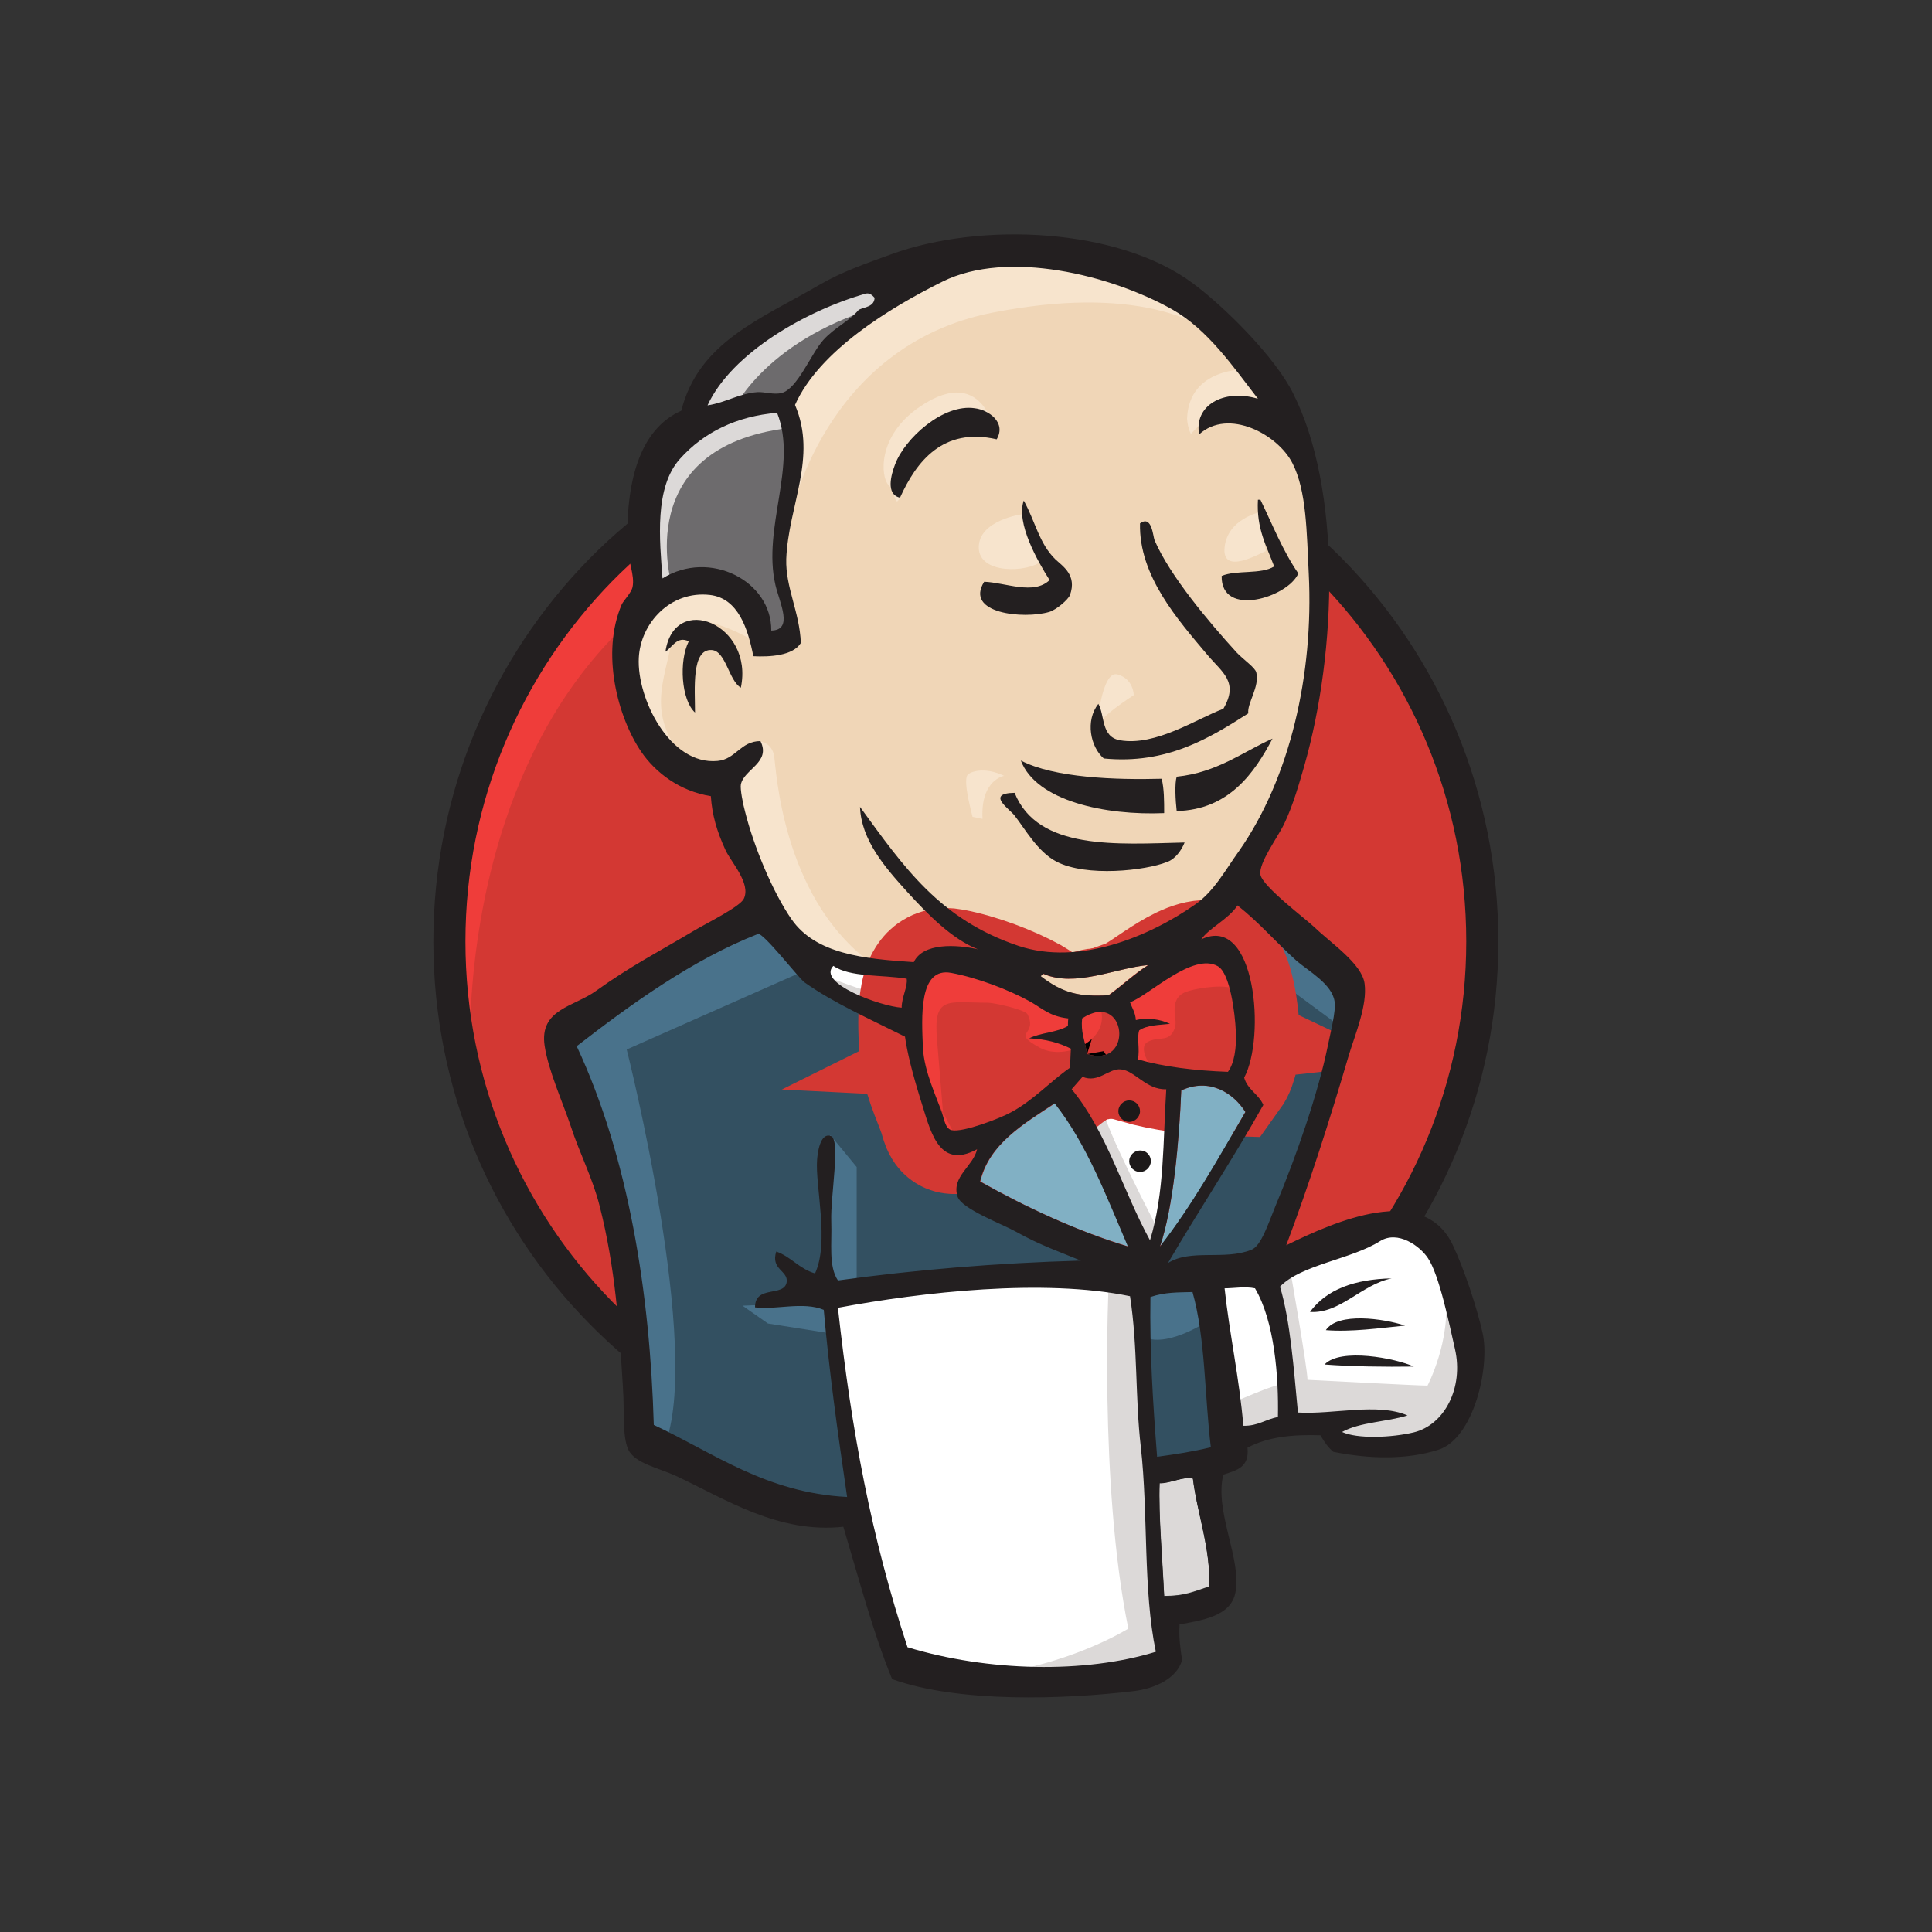 <svg viewBox="0 0 58 58" width="58" height="58"  fill="none" xmlns="http://www.w3.org/2000/svg">
<rect x="0" y="0" width="58" height="58" fill="#333333" stroke="none"/>
<g clip-path="url(#clip0_6_232)">
<path d="M44.506 28.201C44.506 36.899 37.563 43.958 28.995 43.958C20.427 43.958 13.485 36.899 13.485 28.201C13.485 19.502 20.427 12.443 28.995 12.443C37.563 12.443 44.506 19.502 44.506 28.201Z" fill="#D33833"/>
<path d="M14.123 32.103C14.123 32.103 12.997 15.674 28.245 15.202L27.182 13.437L18.914 16.196L16.55 18.893L14.486 22.82L13.31 27.393L13.66 30.45" fill="#EF3D3A"/>
<path d="M18.376 17.451C15.662 20.222 13.973 24.037 13.973 28.263C13.973 32.488 15.662 36.303 18.376 39.074C21.103 41.845 24.843 43.548 28.995 43.548C33.148 43.548 36.888 41.845 39.615 39.074C42.329 36.303 44.018 32.488 44.018 28.263C44.018 24.037 42.329 20.222 39.615 17.451C36.888 14.692 33.148 12.977 28.995 12.977C24.855 12.977 21.103 14.68 18.376 17.451ZM17.688 39.733C14.799 36.8 13.01 32.736 13.01 28.263C13.01 23.789 14.799 19.725 17.688 16.78C20.577 13.847 24.58 12.021 28.995 12.021C33.411 12.021 37.413 13.847 40.303 16.78C43.192 19.713 44.981 23.776 44.981 28.263C44.981 32.736 43.192 36.8 40.303 39.733C37.413 42.678 33.411 44.492 28.995 44.492C24.58 44.492 20.577 42.678 17.688 39.733Z" fill="#231F20"/>
<path d="M35.525 28.288L33.161 28.635L29.971 28.996L27.907 29.046L25.893 28.983L24.355 28.511L22.991 27.045L21.928 24.05L21.691 23.404L20.277 22.931L19.452 21.577L18.864 19.638L19.514 17.936L21.053 17.401L22.291 17.985L22.879 19.278L23.592 19.166L23.829 18.868L23.592 17.513L23.529 15.811L23.88 13.462L23.867 12.12L24.943 10.405L26.831 9.05L30.134 7.646L33.799 8.181L36.988 10.467L38.464 12.816L39.415 14.518L39.652 18.744L38.939 22.385L37.639 25.616L36.413 27.343" fill="#F0D6B7"/>
<path d="M33.523 38.44L25.08 38.788V40.193L25.793 45.126L25.443 45.536L19.539 43.535L19.126 42.827L18.538 36.191L17.15 32.214L16.85 31.27L21.578 28.039L23.054 27.455L24.355 29.046L25.48 30.04L26.781 30.45L27.369 30.624L28.082 33.681L28.62 34.327L29.983 33.855L29.033 35.682L34.161 38.092L33.523 38.44Z" fill="#335061"/>
<path d="M19.514 17.961L21.053 17.426L22.291 18.01L22.879 19.303L23.592 19.191L23.767 18.483L23.417 17.128L23.767 13.897L23.467 12.132L24.53 10.902L26.831 9.088L26.181 8.205L22.929 9.796L21.566 10.852L20.802 12.493L19.627 14.083L19.276 15.96L19.514 17.961Z" fill="#6D6B6D"/>
<path d="M21.941 12.443C21.941 12.443 22.829 10.268 26.369 9.212C29.909 8.156 26.544 8.454 26.544 8.454L22.704 9.92L21.228 11.387L20.577 12.555L21.941 12.443Z" fill="#DCD9D8"/>
<path d="M20.165 17.55C20.165 17.55 18.926 13.437 23.654 12.853L23.479 12.145L20.227 12.903L19.276 15.96L19.514 17.961L20.165 17.55Z" fill="#DCD9D8"/>
<path d="M22.053 23.006L22.829 22.26C22.829 22.26 23.179 22.298 23.242 22.708C23.304 23.118 23.479 26.821 26.018 28.809C26.256 28.996 24.13 28.511 24.13 28.511L22.241 25.578" fill="#F7E4CD"/>
<path d="M32.923 21.888C32.923 21.888 33.06 20.11 33.548 20.247C34.036 20.384 34.036 20.869 34.036 20.869C34.036 20.869 32.86 21.614 32.923 21.888Z" fill="#F7E4CD"/>
<path d="M37.826 15.376C37.826 15.376 36.85 15.575 36.763 16.432C36.675 17.29 37.826 16.606 38.001 16.544" fill="#F7E4CD"/>
<path d="M30.684 15.438C30.684 15.438 29.383 15.612 29.383 16.432C29.383 17.252 30.859 17.19 31.272 16.842" fill="#F7E4CD"/>
<path d="M22.654 19.253C22.654 19.253 20.415 17.898 20.177 19.191C19.939 20.483 19.414 21.415 20.527 22.77L19.764 22.534L19.051 20.719L18.814 18.955L20.177 17.55L21.716 17.662L22.604 18.371L22.654 19.253Z" fill="#F7E4CD"/>
<path d="M23.717 15.55C23.717 15.55 24.718 10.38 29.796 9.386C33.974 8.566 36.175 9.56 37.001 10.504C37.001 10.504 33.273 6.105 29.733 7.447C26.194 8.802 23.592 11.262 23.654 12.841C23.755 15.55 23.717 15.55 23.717 15.55Z" fill="#F7E4CD"/>
<path d="M37.413 11.088C37.413 11.088 35.7 11.026 35.637 12.555C35.637 12.555 35.637 12.791 35.75 13.027C35.75 13.027 37.113 11.499 37.939 12.319" fill="#F7E4CD"/>
<path d="M29.921 13.189C29.921 13.189 29.621 10.852 27.619 12.207C26.319 13.089 26.444 14.319 26.669 14.556C26.907 14.792 26.844 15.264 27.019 14.941C27.194 14.618 27.144 13.562 27.795 13.263C28.433 12.965 29.508 12.642 29.921 13.189Z" fill="#F7E4CD"/>
<path d="M24.367 29.046L18.814 31.506C18.814 31.506 21.115 40.603 19.939 43.424L19.114 43.125L19.051 39.658L17.513 33.097L16.862 31.282L22.654 27.405L24.367 29.046Z" fill="#49728B"/>
<path d="M24.93 34.078L25.718 35.035V38.552H24.78C24.78 38.552 24.668 36.092 24.668 35.793C24.668 35.495 24.78 34.439 24.78 34.439" fill="#49728B"/>
<path d="M24.955 39.087L22.291 39.198L23.054 39.733L24.943 40.031" fill="#49728B"/>
<path d="M34.049 38.502L36.238 38.44L36.776 43.834L34.536 44.132L34.049 38.502Z" fill="#335061"/>
<path d="M34.637 38.502L37.939 38.328C37.939 38.328 39.302 34.923 39.302 34.749C39.302 34.576 40.478 29.816 40.478 29.816L37.814 27.057L37.276 26.585L35.862 27.989V33.445L34.637 38.502Z" fill="#335061"/>
<path d="M36.113 38.092L34.049 38.502L34.349 40.143C35.112 40.491 36.413 39.559 36.413 39.559" fill="#49728B"/>
<path d="M36.175 27.815L40.315 30.872L40.428 29.468L37.301 26.597L36.175 27.815Z" fill="#49728B"/>
<path d="M27.006 50.06L25.781 45.126L25.168 41.485L25.068 38.788L30.609 38.49H34.049L33.736 44.654L34.274 49.413L34.211 50.296L29.721 50.644L27.006 50.06Z" fill="white"/>
<path d="M33.286 38.44C33.286 38.44 32.986 44.542 33.873 48.892C33.873 48.892 32.097 50.01 29.508 50.296L34.474 50.122L35.062 49.774L34.349 40.155L34.161 38.092" fill="#DCD9D8"/>
<path d="M36.863 43.374L39.165 42.728L43.53 42.492L44.18 40.491L43.005 37.024L41.641 36.85L39.752 37.434L37.951 38.316L36.988 38.142L36.238 38.44" fill="white"/>
<path d="M36.826 42.193C36.826 42.193 38.364 41.485 38.602 41.547L37.951 38.316L38.714 38.018C38.714 38.018 39.252 41.075 39.252 41.423C39.252 41.423 42.554 41.597 42.855 41.597C42.855 41.597 43.568 40.242 43.392 38.838L44.043 40.715L44.105 41.771L43.155 43.175L42.092 43.411L40.315 43.349L39.727 42.591L37.664 42.889L37.013 43.125" fill="#DCD9D8"/>
<path d="M34.499 38.03L33.198 34.749L31.835 32.811C31.835 32.811 32.135 31.991 32.548 31.991H33.911L35.212 32.463L35.099 34.638L34.499 38.03Z" fill="white"/>
<path d="M34.762 36.912C34.762 36.912 33.111 33.743 33.111 33.271C33.111 33.271 33.411 32.562 33.824 32.736C34.236 32.91 35.124 33.383 35.124 33.383V32.264L33.111 31.854L31.747 32.028L34.049 37.446L34.524 37.508" fill="#DCD9D8"/>
<path d="M27.532 29.17L25.893 28.996L24.355 28.524V29.058L25.105 29.878L27.469 30.934" fill="white"/>
<path d="M24.893 29.344C24.893 29.344 26.719 30.102 27.319 29.928L27.382 30.636L25.731 30.288L24.73 29.58L24.893 29.344Z" fill="#DCD9D8"/>
<path d="M36.863 32.19C35.862 32.165 34.949 32.04 34.161 31.817C34.211 31.494 34.111 31.183 34.199 30.947C34.424 30.785 34.787 30.785 35.124 30.748C34.837 30.611 34.424 30.549 34.099 30.636C34.086 30.413 33.986 30.276 33.924 30.102C34.486 29.903 35.812 28.598 36.563 29.021C36.926 29.232 37.076 30.4 37.101 30.984C37.126 31.456 37.051 31.929 36.863 32.19Z" fill="#D33833"/>
<path d="M36.863 32.19C35.862 32.165 34.949 32.04 34.161 31.817C34.211 31.494 34.111 31.183 34.199 30.947C34.424 30.785 34.787 30.785 35.124 30.748C34.837 30.611 34.424 30.549 34.099 30.636C34.086 30.413 33.986 30.276 33.924 30.102C34.486 29.903 35.812 28.598 36.563 29.021C36.926 29.232 37.076 30.4 37.101 30.984C37.126 31.456 37.051 31.929 36.863 32.19Z" fill="black" stroke="#D33833" stroke-width="3.837"/>
<path d="M32.072 30.562C32.072 30.636 32.072 30.711 32.06 30.785C31.747 30.984 31.247 30.984 30.897 31.158C31.397 31.183 31.797 31.307 32.147 31.469C32.135 31.655 32.135 31.854 32.122 32.04C31.547 32.426 31.022 33.01 30.346 33.383C30.021 33.556 28.908 34.004 28.57 33.917C28.382 33.867 28.357 33.631 28.282 33.407C28.12 32.935 27.744 32.165 27.707 31.444C27.669 30.537 27.569 29.008 28.558 29.195C29.358 29.344 30.284 29.704 30.897 30.04C31.284 30.263 31.497 30.512 32.072 30.562Z" fill="#D33833"/>
<path d="M32.072 30.562C32.072 30.636 32.072 30.711 32.06 30.785C31.747 30.984 31.247 30.984 30.897 31.158C31.397 31.183 31.797 31.307 32.147 31.469C32.135 31.655 32.135 31.854 32.122 32.04C31.547 32.426 31.022 33.01 30.346 33.383C30.021 33.556 28.908 34.004 28.57 33.917C28.382 33.867 28.357 33.631 28.282 33.407C28.12 32.935 27.744 32.165 27.707 31.444C27.669 30.537 27.569 29.008 28.558 29.195C29.358 29.344 30.284 29.704 30.897 30.04C31.284 30.263 31.497 30.512 32.072 30.562Z" fill="black" stroke="#D33833" stroke-width="3.837"/>
<path d="M32.635 31.643C32.548 31.146 32.448 31.009 32.485 30.574C33.824 29.692 34.061 32.09 32.635 31.643Z" fill="#D33833"/>
<path d="M32.635 31.643C32.548 31.146 32.448 31.009 32.485 30.574C33.824 29.692 34.061 32.09 32.635 31.643Z" fill="black" stroke="#D33833" stroke-width="3.837"/>
<path d="M34.562 32.04C34.562 32.04 34.149 31.456 34.449 31.282C34.749 31.108 35.037 31.282 35.212 30.984C35.387 30.686 35.212 30.512 35.275 30.164C35.337 29.816 35.625 29.754 35.925 29.692C36.225 29.63 37.051 29.518 37.163 29.804L36.813 28.747L36.1 28.511L33.861 29.804L33.748 30.45V31.742" fill="#EF3D3A"/>
<path d="M28.358 33.979C28.282 33.059 28.207 32.152 28.132 31.233C28.007 29.866 28.458 30.102 29.658 30.102C29.846 30.102 30.784 30.313 30.847 30.45C31.172 31.108 30.309 30.959 31.222 31.456C31.985 31.866 33.348 31.208 33.036 30.276C32.861 30.064 32.135 30.214 31.872 30.077C31.41 29.841 30.947 29.605 30.484 29.369C29.896 29.07 28.545 28.623 27.92 29.046C26.331 30.114 28.02 32.798 28.583 33.917" fill="#EF3D3A"/>
<path d="M29.921 13.189C28.307 12.816 27.507 13.86 27.019 14.941C26.581 14.841 26.756 14.245 26.869 13.947C27.157 13.164 28.32 12.107 29.271 12.257C29.671 12.306 30.221 12.679 29.921 13.189Z" fill="#231F20"/>
<path d="M37.764 15.003H37.839C38.201 15.749 38.514 16.544 38.977 17.215C38.664 17.936 36.65 18.557 36.675 17.29C37.113 17.103 37.864 17.252 38.251 17.004C38.026 16.395 37.714 15.873 37.764 15.003Z" fill="#231F20"/>
<path d="M30.734 15.028C31.084 15.662 31.197 16.32 31.685 16.793C31.91 17.004 32.335 17.265 32.122 17.861C32.072 17.998 31.71 18.309 31.497 18.371C30.734 18.594 28.945 18.42 29.546 17.464C30.184 17.488 31.034 17.874 31.509 17.414C31.147 16.842 30.496 15.699 30.734 15.028Z" fill="#231F20"/>
<path d="M37.476 21.415C36.325 22.148 35.037 22.956 33.136 22.77C32.735 22.422 32.573 21.639 32.973 21.13C33.173 21.477 33.048 22.124 33.623 22.223C34.699 22.41 35.95 21.564 36.725 21.279C37.201 20.471 36.688 20.185 36.25 19.663C35.362 18.607 34.186 17.29 34.224 15.711C34.587 15.45 34.612 16.109 34.662 16.221C35.124 17.29 36.288 18.669 37.126 19.589C37.338 19.812 37.676 20.036 37.714 20.185C37.826 20.608 37.426 21.13 37.476 21.415Z" fill="#231F20"/>
<path d="M22.241 20.645C21.878 20.434 21.791 19.539 21.365 19.514C20.752 19.477 20.865 20.682 20.865 21.39C20.452 21.018 20.377 19.849 20.677 19.253C20.327 19.079 20.177 19.439 19.977 19.564C20.24 17.762 22.641 18.731 22.241 20.645Z" fill="#231F20"/>
<path d="M38.202 22.173C37.664 23.192 36.901 24.311 35.325 24.348C35.287 24.025 35.262 23.515 35.325 23.317C36.538 23.192 37.288 22.584 38.202 22.173Z" fill="#231F20"/>
<path d="M30.646 22.832C31.647 23.354 33.498 23.416 34.874 23.379C34.949 23.677 34.949 24.05 34.949 24.41C33.186 24.485 31.109 24.05 30.646 22.832Z" fill="#231F20"/>
<path d="M30.459 23.801C31.159 25.541 33.548 25.342 35.562 25.293C35.475 25.516 35.287 25.79 35.037 25.877C34.386 26.138 32.61 26.336 31.71 25.864C31.147 25.566 30.771 24.883 30.459 24.485C30.321 24.298 29.571 23.814 30.459 23.801Z" fill="#231F20"/>
<path d="M37.388 33.383C36.575 34.774 35.787 36.203 34.824 37.421C35.224 36.241 35.4 34.252 35.462 32.736C36.313 32.339 37.038 32.823 37.388 33.383Z" fill="#81B0C4"/>
<path d="M41.779 38.378C40.866 38.565 40.228 39.447 39.327 39.385C39.828 38.701 40.678 38.403 41.779 38.378Z" fill="#231F20"/>
<path d="M42.179 39.795C41.429 39.87 40.553 39.994 39.803 39.932C40.165 39.385 41.541 39.584 42.179 39.795Z" fill="#231F20"/>
<path d="M42.442 41.025C41.604 41.038 40.565 41.025 39.765 40.963C40.24 40.453 41.904 40.777 42.442 41.025Z" fill="#231F20"/>
<path d="M35.812 44.38C35.938 45.424 36.35 46.481 36.3 47.624C35.837 47.773 35.575 47.91 34.949 47.91C34.912 46.94 34.774 45.449 34.812 44.517C35.112 44.542 35.562 44.306 35.812 44.38Z" fill="#DCD9D8"/>
<path d="M34.462 28.971C34.036 29.244 33.686 29.58 33.273 29.878C32.373 29.928 31.885 29.816 31.234 29.306C31.247 29.269 31.309 29.282 31.309 29.232C32.273 29.654 33.498 29.058 34.462 28.971Z" fill="#F0D6B7"/>
<path d="M29.433 35.47C29.696 34.339 30.734 33.743 31.672 33.122C32.635 34.339 33.223 35.905 33.874 37.421C32.335 36.962 30.772 36.228 29.433 35.47Z" fill="#81B0C4"/>
<path d="M34.812 44.53C34.774 45.462 34.899 46.94 34.949 47.922C35.575 47.922 35.837 47.785 36.3 47.636C36.35 46.493 35.938 45.437 35.812 44.393C35.562 44.306 35.112 44.542 34.812 44.53ZM25.155 39.261C25.568 43.001 26.156 46.133 27.244 49.451C29.658 50.184 32.56 50.246 34.699 49.587C34.311 47.723 34.474 45.449 34.249 43.448C34.074 41.945 34.161 40.441 33.924 38.913C31.334 38.378 27.682 38.788 25.155 39.261ZM34.537 38.937C34.511 40.541 34.612 42.131 34.737 43.734C35.362 43.647 35.775 43.585 36.35 43.448C36.163 41.907 36.188 40.155 35.8 38.788C35.362 38.801 34.974 38.788 34.537 38.937ZM37.676 38.676C37.376 38.614 37.038 38.676 36.763 38.676C36.901 39.981 37.213 41.423 37.326 42.802C37.764 42.815 38.001 42.603 38.364 42.541C38.389 41.336 38.264 39.671 37.676 38.676ZM42.442 43.001C43.367 42.777 43.943 41.659 43.68 40.503C43.505 39.733 43.205 38.266 42.867 37.769C42.629 37.409 41.966 36.924 41.429 37.26C40.566 37.807 39.052 37.968 38.427 38.627C38.739 39.671 38.839 41.087 38.965 42.405C40.04 42.467 41.353 42.106 42.254 42.492C41.629 42.69 40.828 42.69 40.29 42.989C40.741 43.2 41.766 43.163 42.442 43.001ZM33.861 37.421C33.211 35.905 32.623 34.339 31.66 33.122C30.722 33.743 29.696 34.339 29.421 35.47C30.772 36.228 32.335 36.962 33.861 37.421ZM35.462 32.736C35.4 34.252 35.224 36.241 34.824 37.421C35.787 36.191 36.575 34.774 37.388 33.383C37.038 32.823 36.313 32.339 35.462 32.736ZM33.648 32.103C33.286 32.065 32.973 32.525 32.498 32.326C32.385 32.45 32.285 32.575 32.172 32.699C33.223 33.967 33.711 35.756 34.524 37.235C34.962 35.806 34.912 34.252 35.012 32.699C34.411 32.724 34.074 32.14 33.648 32.103ZM32.485 30.574C32.448 31.009 32.548 31.146 32.635 31.643C34.061 32.09 33.824 29.692 32.485 30.574ZM30.897 30.052C30.284 29.717 29.358 29.356 28.558 29.207C27.57 29.021 27.67 30.549 27.707 31.456C27.745 32.177 28.12 32.935 28.282 33.42C28.358 33.644 28.383 33.88 28.57 33.929C28.908 34.004 30.034 33.569 30.346 33.395C31.022 33.035 31.547 32.45 32.123 32.053C32.135 31.866 32.135 31.668 32.148 31.481C31.797 31.307 31.41 31.195 30.897 31.171C31.234 30.997 31.747 30.997 32.06 30.798C32.06 30.723 32.06 30.649 32.072 30.574C31.497 30.512 31.284 30.263 30.897 30.052ZM25.018 28.996C24.505 29.518 26.456 30.214 27.069 30.251C27.069 29.928 27.257 29.617 27.219 29.381C26.481 29.257 25.518 29.344 25.018 28.996ZM31.322 29.232C31.322 29.282 31.259 29.269 31.247 29.306C31.91 29.816 32.398 29.928 33.286 29.878C33.686 29.592 34.049 29.244 34.474 28.971C33.498 29.058 32.273 29.654 31.322 29.232ZM37.101 30.972C37.076 30.4 36.926 29.22 36.563 29.008C35.812 28.573 34.486 29.891 33.924 30.089C33.986 30.263 34.086 30.4 34.099 30.624C34.437 30.537 34.837 30.599 35.124 30.736C34.787 30.773 34.424 30.773 34.199 30.934C34.124 31.171 34.224 31.481 34.161 31.804C34.949 32.028 35.862 32.14 36.863 32.177C37.051 31.929 37.126 31.456 37.101 30.972ZM24.155 29.493C23.992 29.381 22.904 27.977 22.754 28.039C20.79 28.809 18.951 30.139 17.313 31.407C18.876 34.749 19.514 38.838 19.627 42.777C21.416 43.61 22.991 44.815 25.431 44.94C25.143 42.964 24.893 41.187 24.73 39.323C24.117 39.062 23.242 39.335 22.666 39.248C22.666 38.565 23.542 38.95 23.617 38.49C23.667 38.142 23.129 38.117 23.304 37.571C23.755 37.732 23.992 38.092 24.468 38.229C24.905 37.285 24.468 35.607 24.53 34.812C24.543 34.663 24.605 33.992 24.943 34.103C25.243 34.203 24.93 35.905 24.955 36.651C24.98 37.347 24.868 38.005 25.155 38.44C27.507 38.117 29.896 37.918 32.448 37.844C31.885 37.608 31.222 37.384 30.496 36.974C30.096 36.75 28.858 36.291 28.745 35.918C28.558 35.321 29.221 35.011 29.333 34.501C28.145 35.147 27.92 33.88 27.632 32.997C27.382 32.19 27.232 31.581 27.169 31.121C26.131 30.599 25.03 30.114 24.155 29.493ZM36.063 28.201C37.701 27.418 38.001 31.146 37.351 32.351C37.451 32.712 37.789 32.848 37.926 33.171C37.013 34.799 36 36.315 35.062 37.918C35.75 37.483 36.751 37.844 37.564 37.521C37.864 37.409 38.076 36.725 38.301 36.179C38.927 34.687 39.577 32.798 39.865 31.382C39.928 31.059 40.115 30.35 40.065 30.064C39.99 29.543 39.29 29.157 38.927 28.847C38.264 28.25 37.851 27.741 37.151 27.181C36.888 27.592 36.288 27.865 36.063 28.201ZM20.415 13.773C19.639 14.63 19.802 16.221 19.889 17.364C21.303 16.482 23.167 17.439 23.154 18.93C23.829 18.918 23.404 18.097 23.279 17.563C22.879 15.836 23.955 13.972 23.329 12.393C22.116 12.493 21.128 12.977 20.415 13.773ZM25.994 8.814C24.23 9.311 21.966 10.591 21.24 12.17C21.803 12.083 22.191 11.809 22.741 11.772C22.954 11.759 23.229 11.859 23.467 11.797C23.942 11.673 24.355 10.604 24.718 10.206C25.068 9.821 25.493 9.647 25.781 9.299C25.968 9.212 26.244 9.212 26.256 8.939C26.181 8.852 26.093 8.789 25.994 8.814ZM35.187 9.287C33.348 8.255 30.246 7.485 28.295 8.454C26.719 9.237 24.593 10.529 23.867 12.157C24.543 13.735 23.667 15.177 23.604 16.78C23.579 17.637 24.005 18.371 24.042 19.303C23.805 19.688 23.104 19.725 22.616 19.7C22.454 18.88 22.166 17.961 21.315 17.861C20.115 17.724 19.227 18.719 19.177 19.75C19.114 20.968 20.115 22.981 21.541 22.844C22.091 22.795 22.229 22.248 22.829 22.248C23.154 22.894 22.329 23.093 22.241 23.553C22.216 23.677 22.303 24.137 22.366 24.36C22.629 25.417 23.204 26.796 23.767 27.604C24.492 28.635 25.906 28.785 27.432 28.884C27.707 28.3 28.708 28.35 29.358 28.499C28.57 28.188 27.845 27.442 27.244 26.784C26.556 26.026 25.856 25.218 25.818 24.224C27.132 26.026 28.207 27.604 30.584 28.399C32.385 28.996 34.486 28.126 35.875 27.157C36.45 26.759 36.788 26.113 37.201 25.541C38.727 23.354 39.44 20.247 39.29 17.227C39.227 15.985 39.227 14.742 38.802 13.909C38.364 13.04 36.876 12.244 36 13.04C35.837 12.182 36.725 11.66 37.764 11.971C37.026 11.014 36.25 9.883 35.187 9.287ZM38.614 37.384C40.053 36.676 42.729 35.483 43.617 37.384C43.955 38.092 44.343 39.273 44.506 40.006C44.743 41.025 44.243 43.188 43.18 43.523C42.242 43.821 41.153 43.809 40.028 43.585C39.89 43.473 39.752 43.287 39.64 43.088C38.839 43.063 38.076 43.125 37.451 43.461C37.514 44.057 37.113 44.144 36.725 44.269C36.45 45.375 37.288 46.816 37.088 47.81C36.951 48.531 36.063 48.643 35.412 48.767C35.387 49.165 35.437 49.5 35.487 49.836C35.337 50.383 34.674 50.693 34.036 50.768C31.947 51.017 28.783 51.128 26.782 50.408C26.219 49.041 25.781 47.388 25.318 45.834C23.367 46.046 21.778 45.002 20.29 44.306C19.777 44.07 19.064 43.933 18.864 43.523C18.676 43.125 18.751 42.367 18.701 41.659C18.589 39.832 18.476 38.068 18.001 36.203C17.788 35.358 17.4 34.625 17.138 33.818C16.887 33.072 16.462 32.14 16.35 31.394C16.187 30.288 17.238 30.226 17.901 29.741C18.939 28.996 19.752 28.586 20.878 27.915C21.215 27.716 22.216 27.219 22.329 26.983C22.554 26.523 21.941 25.877 21.778 25.516C21.515 24.945 21.378 24.46 21.34 23.901C20.402 23.752 19.677 23.192 19.252 22.571C18.539 21.527 18.038 19.601 18.664 18.147C18.714 18.035 18.951 17.799 18.989 17.625C19.064 17.277 18.851 16.817 18.839 16.445C18.776 14.543 19.164 12.903 20.452 12.331C20.978 10.256 22.854 9.572 24.618 8.541C25.28 8.156 26.006 7.907 26.756 7.634C29.446 6.652 33.586 6.838 35.825 8.516C36.776 9.224 38.289 10.728 38.827 11.822C40.265 14.692 40.153 19.502 39.152 23.006C39.014 23.478 38.827 24.162 38.552 24.733C38.364 25.131 37.776 25.914 37.839 26.262C37.914 26.622 39.19 27.579 39.465 27.84C39.953 28.312 40.891 28.934 40.966 29.53C41.053 30.164 40.691 31.034 40.503 31.643C39.903 33.681 39.302 35.557 38.614 37.384Z" fill="#231F20"/>
<path d="M29.045 23.267C29.12 23.168 29.546 23.006 30.146 23.292C30.146 23.292 29.433 23.404 29.496 24.584L29.195 24.522C29.208 24.535 28.895 23.466 29.045 23.267Z" fill="#F7E4CD"/>
<path d="M34.224 33.358C34.224 33.532 34.074 33.681 33.899 33.681C33.724 33.681 33.573 33.532 33.573 33.358C33.573 33.184 33.724 33.035 33.899 33.035C34.086 33.035 34.224 33.184 34.224 33.358Z" fill="#1D1919"/>
<path d="M34.549 34.861C34.549 35.035 34.399 35.184 34.224 35.184C34.049 35.184 33.899 35.035 33.899 34.861C33.899 34.687 34.049 34.538 34.224 34.538C34.411 34.538 34.549 34.675 34.549 34.861Z" fill="#1D1919"/>
</g>
<defs>
<clipPath id="clip0_6_232">
<rect width="32" height="44" fill="white" transform="translate(13 7)"/>
</clipPath>
</defs>
</svg>